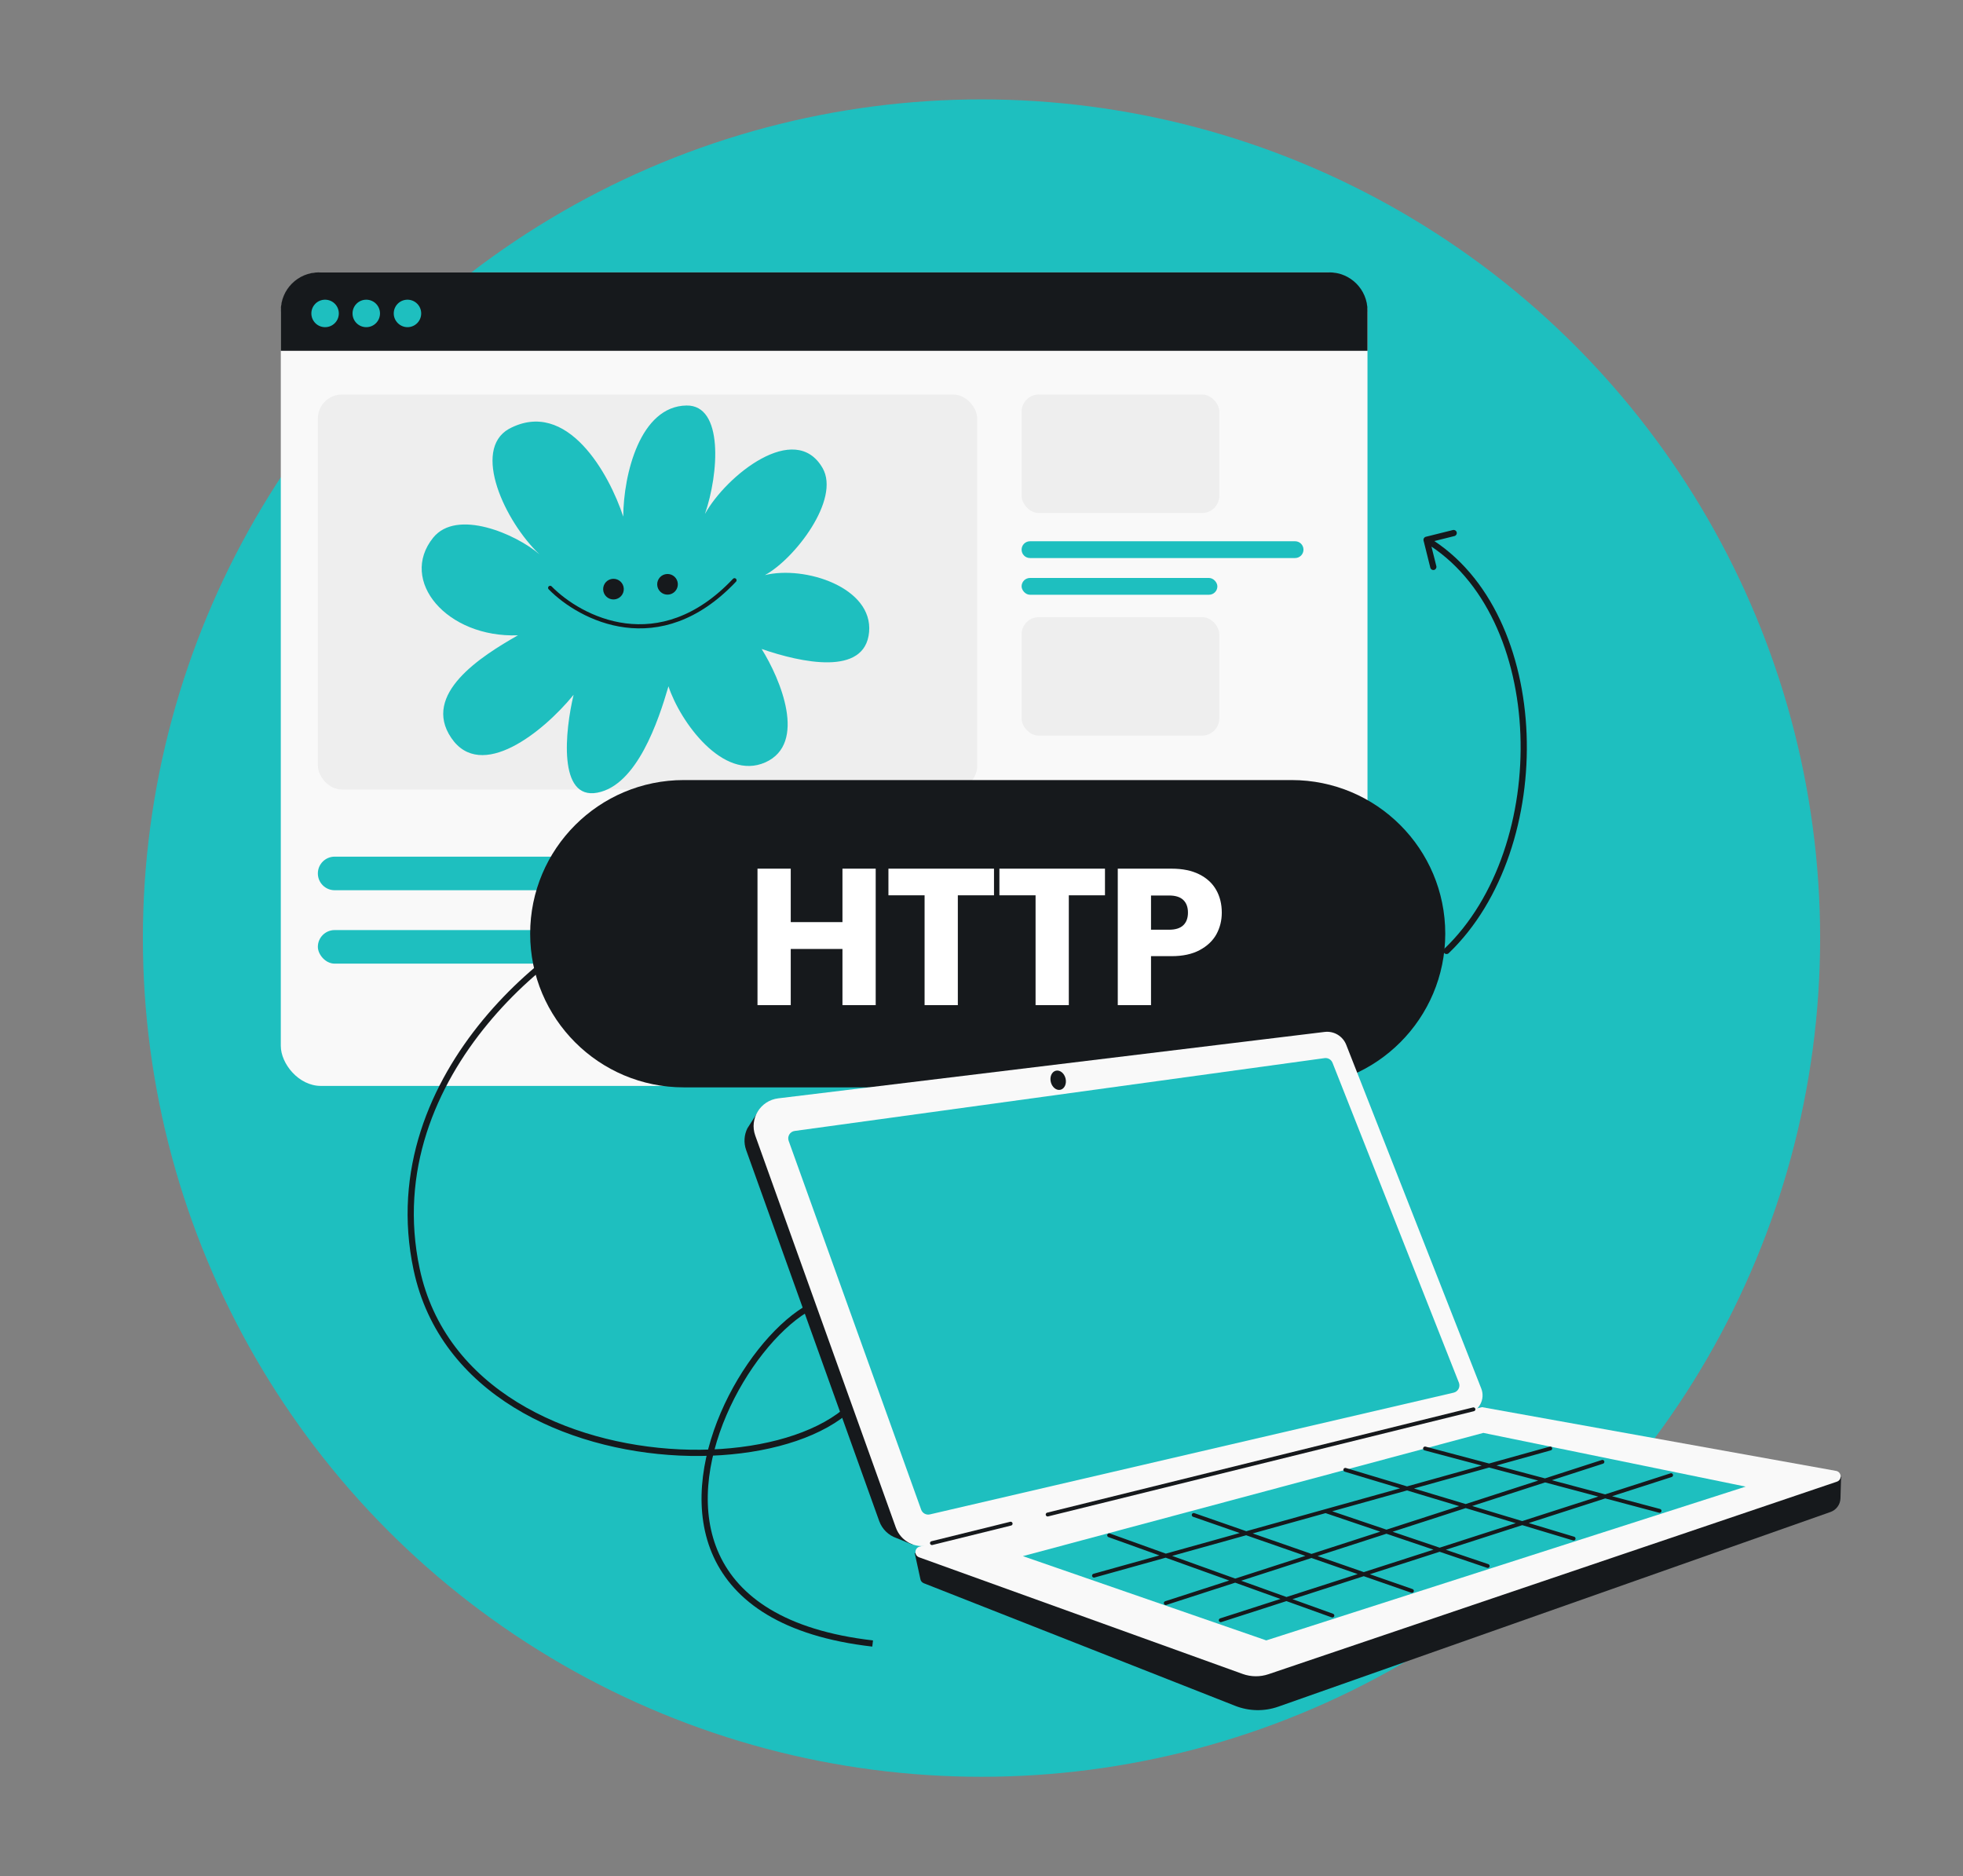 <svg width="632" height="604" viewBox="0 0 632 604" fill="none" xmlns="http://www.w3.org/2000/svg">
<rect x="0" y="0" width="632" height="604" fill="#808080" stroke="none"/>
<circle cx="316" cy="302" r="270" fill="#1EBFBF"/>
<rect x="90.404" y="87.681" width="349.869" height="261.91" rx="12.911" fill="#F9F9F9"/>
<path fill-rule="evenodd" clip-rule="evenodd" d="M440.273 112.934H90.404V99.966C90.404 93.181 95.904 87.681 102.688 87.681H427.988C434.773 87.681 440.273 93.181 440.273 99.966V112.934Z" fill="#16191C"/>
<path d="M104.664 105.326C107.111 105.326 109.084 103.352 109.084 100.904C109.084 98.456 107.111 96.481 104.664 96.481C102.218 96.481 100.245 98.456 100.245 100.904C100.245 103.352 102.218 105.326 104.664 105.326Z" fill="#1EBFBF"/>
<path d="M117.921 105.326C120.368 105.326 122.341 103.352 122.341 100.904C122.341 98.456 120.368 96.481 117.921 96.481C115.474 96.481 113.501 98.456 113.501 100.904C113.501 103.352 115.474 105.326 117.921 105.326Z" fill="#1EBFBF"/>
<path d="M131.187 105.326C133.633 105.326 135.606 103.352 135.606 100.904C135.606 98.456 133.633 96.481 131.187 96.481C128.74 96.481 126.767 98.456 126.767 100.904C126.767 103.352 128.819 105.326 131.187 105.326Z" fill="#1EBFBF"/>
<rect x="102.337" y="127.011" width="212.296" height="127.161" rx="7.746" fill="#EEEEEE"/>
<path d="M163.863 138.064C182.626 128.016 196.21 152.711 200.656 166.315C200.744 152.604 206.123 130.759 221.035 130.547C232.965 130.377 231.473 152.387 226.957 165.466C233.786 153.107 255.964 135.295 264.832 150.673C270.644 160.753 255.846 179.957 246.275 185.141C259.191 181.993 281.108 189.143 279.807 203.492C278.506 217.84 257.815 213.272 245.216 208.928C251.266 218.576 259.971 239.383 246.392 245.431C232.813 251.478 219.005 232.428 215.217 220.945C211.954 232.15 205.079 252.762 192.329 255.185C179.579 257.608 181.912 235.194 184.672 223.684C174.789 235.789 154.873 251.651 145.292 237.559C135.711 223.468 154.864 211.27 166.762 204.521C143.886 205.39 128.288 186.947 139.459 173.102C147.05 163.693 166.098 171.885 173.679 178.451C162.563 167.898 151.83 144.847 163.863 138.064Z" fill="#1EBFBF"/>
<path d="M200.121 189.549C200.18 190.992 199.058 192.21 197.617 192.269C196.176 192.329 194.959 191.207 194.9 189.764C194.841 188.321 195.962 187.104 197.404 187.044C198.845 186.985 200.062 188.106 200.121 189.549Z" fill="#16191C" stroke="#16191C" stroke-width="1.421"/>
<path d="M217.522 188.001C217.581 189.444 216.459 190.661 215.018 190.721C213.577 190.78 212.36 189.659 212.301 188.216C212.242 186.773 213.363 185.555 214.805 185.496C216.246 185.436 217.463 186.557 217.522 188.001Z" fill="#16191C" stroke="#16191C" stroke-width="1.421"/>
<path d="M177.125 189.249C186.813 199.111 212.246 212.429 236.476 186.801" stroke="#16191C" stroke-width="1.335" stroke-linecap="round"/>
<rect x="328.91" y="127.011" width="63.655" height="38.128" rx="5.52" fill="#EEEEEE"/>
<rect x="328.91" y="198.682" width="63.655" height="38.128" rx="5.52" fill="#EEEEEE"/>
<rect x="119.618" y="307.186" width="293.544" height="10.805" rx="5.403" fill="#F9F9F9"/>
<path fill-rule="evenodd" clip-rule="evenodd" d="M107.74 275.784C104.756 275.784 102.337 278.203 102.337 281.187C102.337 284.171 104.756 286.589 107.74 286.589H163.189H222.996H278.445C281.429 286.589 283.848 284.171 283.848 281.187C283.848 278.203 281.429 275.784 278.445 275.784H222.996H163.189H107.74Z" fill="#1EBFBF"/>
<path fill-rule="evenodd" clip-rule="evenodd" d="M331.612 174.246C330.12 174.246 328.91 175.456 328.91 176.947C328.91 178.439 330.12 179.649 331.612 179.649H359.336H389.24H416.964C418.456 179.649 419.666 178.439 419.666 176.947C419.666 175.456 418.456 174.246 416.964 174.246H389.24H359.336H331.612Z" fill="#1EBFBF"/>
<rect x="328.91" y="186.064" width="63.031" height="5.403" rx="2.701" fill="#1EBFBF"/>
<rect x="102.337" y="299.419" width="126.062" height="10.805" rx="5.403" fill="#1EBFBF"/>
<rect x="321.985" y="281.265" width="66.243" height="5.678" rx="2.839" fill="#16191C"/>
<path d="M170.689 300.59C170.689 273.271 192.836 251.125 220.155 251.125H415.845C443.164 251.125 465.31 273.271 465.31 300.59C465.31 327.909 443.164 350.055 415.845 350.055H220.155C192.836 350.055 170.689 327.909 170.689 300.59Z" fill="#16191C"/>
<path d="M281.938 279.649V323.59H271.235V305.5H254.585V323.59H243.881V279.649H254.585V296.862H271.235V279.649H281.938ZM320.024 279.649V288.224H308.381V323.59H297.677V288.224H286.035V279.649H320.024ZM355.754 279.649V288.224H344.111V323.59H333.408V288.224H321.765V279.649H355.754ZM393.362 293.795C393.362 296.341 392.778 298.677 391.609 300.806C390.441 302.892 388.646 304.582 386.226 305.876C383.806 307.169 380.801 307.816 377.213 307.816H370.577V323.59H359.874V279.649H377.213C380.718 279.649 383.681 280.254 386.101 281.464C388.521 282.674 390.336 284.343 391.547 286.471C392.757 288.6 393.362 291.041 393.362 293.795ZM376.399 299.303C378.444 299.303 379.967 298.823 380.968 297.864C381.97 296.904 382.47 295.548 382.47 293.795C382.47 292.042 381.97 290.686 380.968 289.726C379.967 288.767 378.444 288.287 376.399 288.287H370.577V299.303H376.399Z" fill="white"/>
<path d="M205.525 293.274C182.938 298.294 120.589 344.91 134.137 408.629C150.893 487.434 294.128 480.154 280.953 429.334C267.777 378.513 166.135 515.917 280.953 529.093" stroke="#16191C" stroke-width="2"/>
<path d="M397.702 549.168L297.43 509.69C296.746 509.42 296.376 508.85 296.302 508.247L294.49 499.937L306.475 504.076L478.963 461.292L580.7 479.604L592.754 475.376L592.549 482.36C592.491 484.346 591.217 486.091 589.343 486.752L411.565 549.419C407.064 551.005 402.142 550.916 397.702 549.168Z" fill="#16191C"/>
<path d="M296.101 497.901L477.12 453.002L591.12 473.521C592.953 473.851 593.143 476.405 591.379 477.002L408.4 538.973C405.696 539.889 402.761 539.86 400.075 538.892L295.923 501.346C294.247 500.742 294.371 498.33 296.101 497.901Z" fill="#F9F9F9"/>
<path d="M461.765 442.804L424.013 345.41C422.535 341.598 418.676 339.258 414.611 339.709L248.873 358.124C248.109 358.209 247.336 358.196 246.575 358.085L244.155 357.731L240.618 363.251C239.594 365.339 239.365 367.834 240.232 370.25L283.064 489.665C284.014 492.314 286.09 494.263 288.582 495.133L293.742 497.235L294.665 495.133L455.552 454.802C460.81 453.484 463.723 447.858 461.765 442.804Z" fill="#16191C"/>
<path d="M476.902 447.013L433.427 336.352C432.326 333.549 429.469 331.845 426.479 332.209L250.555 353.589C244.814 354.286 241.208 360.133 243.16 365.576L288.423 491.767C289.98 496.108 294.563 498.573 299.043 497.479L472.736 455.046C476.27 454.182 478.232 450.4 476.902 447.013Z" fill="#F9F9F9"/>
<path d="M296.575 486.004L253.917 367.278C253.401 365.841 254.339 364.293 255.852 364.085L426.45 340.64C427.547 340.489 428.605 341.108 429.012 342.138L469.699 445.114C470.239 446.479 469.438 448.005 468.008 448.337L299.381 487.532C298.193 487.808 296.987 487.152 296.575 486.004Z" fill="#1EBFBF"/>
<ellipse cx="2.442" cy="3.153" rx="2.442" ry="3.153" transform="matrix(0.971 -0.24 0.24 0.971 337.559 345.283)" fill="#16191C"/>
<path d="M474.384 453.702L337.297 487.569M300.042 496.772L325.381 490.512" stroke="#16191C" stroke-width="1.247" stroke-linecap="round"/>
<path d="M329.323 500.965L355.939 493.841L381.944 486.881L407.682 479.992L433.13 473.181L458.796 466.312L477.561 461.289L500.374 465.96L518.688 469.71L540.357 474.147L562.026 478.584L536.16 486.881L508.301 495.817L480.615 504.698L455.905 512.624L430.68 520.716L407.682 528.093L390.9 522.283L374.118 516.473L349.594 507.983L329.323 500.965Z" fill="#1EBFBF"/>
<path d="M433.131 473.18L452.999 479.163M458.797 466.311L479.43 471.797M397.682 508.85L375.325 500.811M397.682 508.85L414.181 514.783L428.969 520.1M397.682 508.85L422.242 500.906M397.682 508.85L375.325 516.082M375.325 500.811L401.228 493.592M375.325 500.811L352.218 507.251M375.325 500.811L357.094 494.255M439.077 506.766L422.242 500.906M439.077 506.766L490.096 490.334M439.077 506.766L393.024 521.598M439.077 506.766L454.571 512.159M422.242 500.906L401.228 493.592M422.242 500.906L446.377 493.099M401.228 493.592L426.796 486.466M401.228 493.592L384.321 487.707M426.796 486.466L446.377 493.099M426.796 486.466L452.999 479.163M446.377 493.099L463.497 498.898L478.971 504.14M446.377 493.099L471.882 484.849M490.096 490.334L471.882 484.849M490.096 490.334L538.021 474.898M490.096 490.334L506.635 495.314M471.882 484.849L452.999 479.163M471.882 484.849L497.435 476.584M452.999 479.163L479.43 471.797M479.43 471.797L497.435 476.584M479.43 471.797L494.286 467.656L499.114 466.311M497.435 476.584L516.798 481.732L534.302 486.386M497.435 476.584L515.91 470.608" stroke="#16191C" stroke-width="1.247" stroke-linecap="round"/>
<path d="M465.033 305.42C464.634 305.802 464.62 306.435 465.002 306.834C465.383 307.233 466.016 307.247 466.415 306.865L465.033 305.42ZM459.049 172.808C458.513 172.941 458.187 173.484 458.321 174.02L460.499 182.752C460.632 183.288 461.175 183.614 461.711 183.481C462.247 183.347 462.573 182.804 462.439 182.268L460.504 174.506L468.266 172.57C468.802 172.437 469.128 171.894 468.994 171.358C468.86 170.822 468.318 170.496 467.782 170.63L459.049 172.808ZM466.415 306.865C484.092 289.948 492.492 262.527 491.5 236.393C490.509 210.27 480.113 185.12 459.806 172.921L458.776 174.635C478.289 186.358 488.525 210.724 489.502 236.469C490.479 262.202 482.186 289.003 465.033 305.42L466.415 306.865Z" fill="#16191C"/>
</svg>
